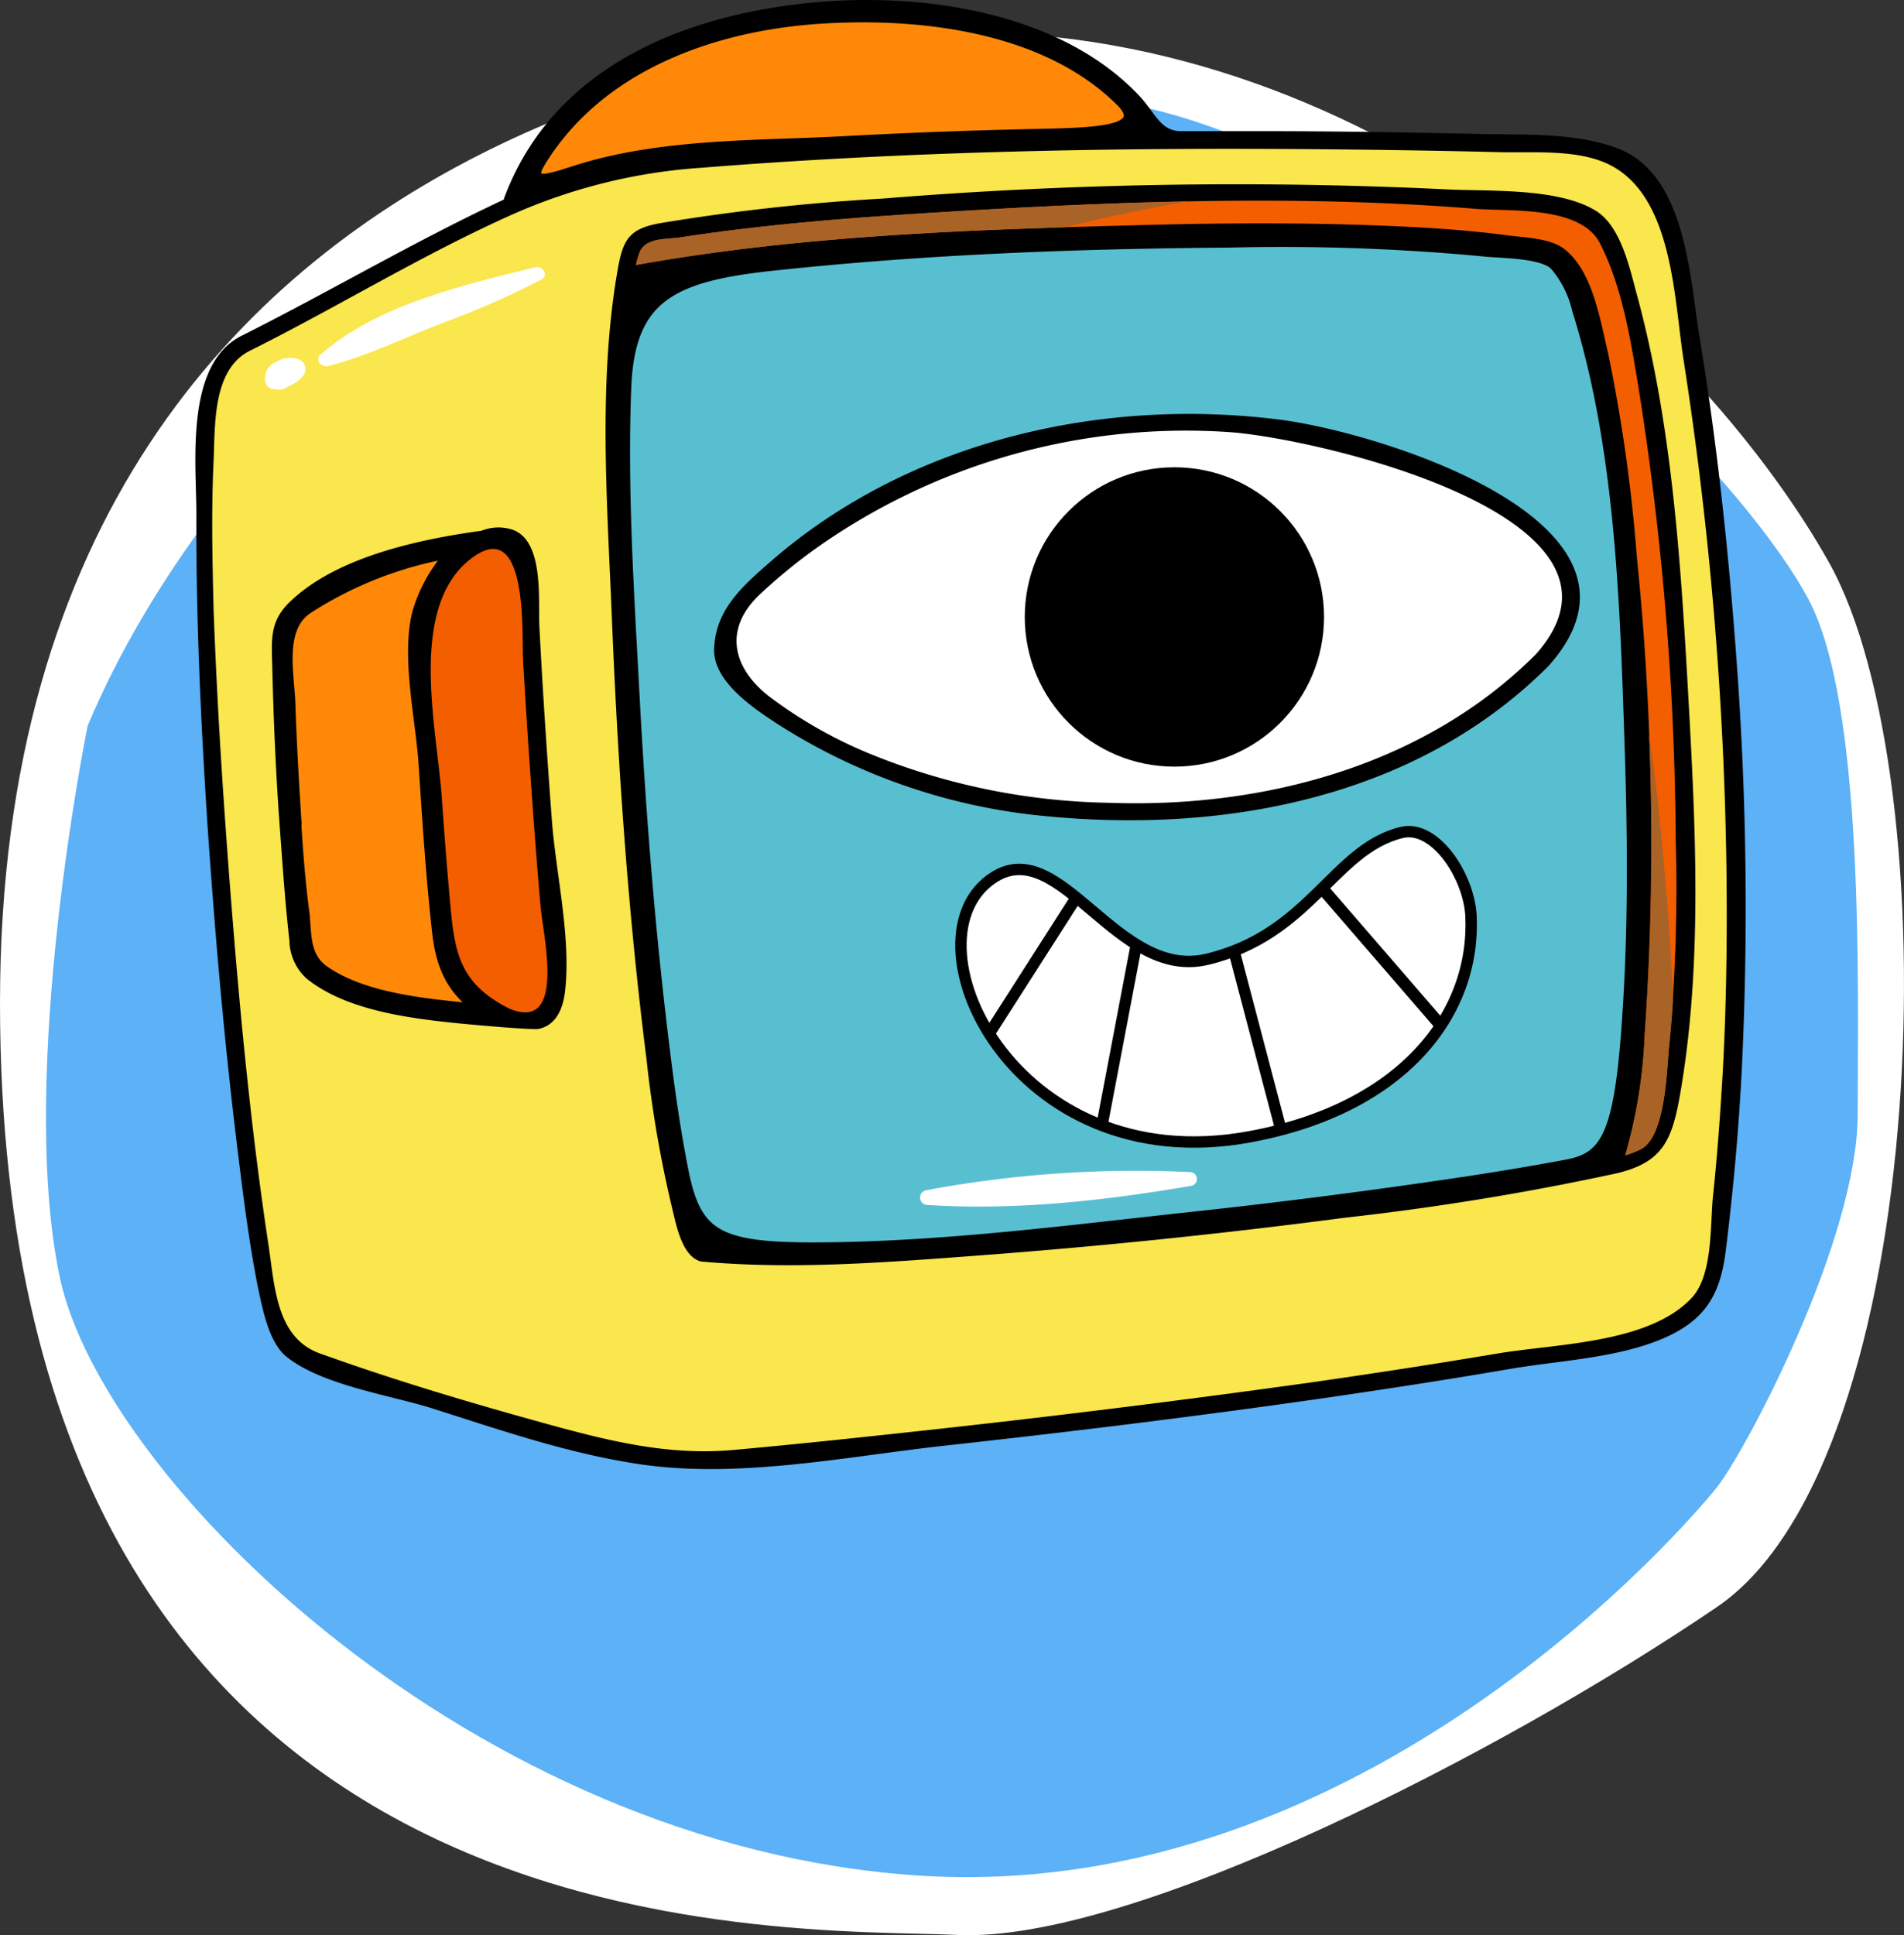 <svg xmlns="http://www.w3.org/2000/svg" xmlns:xlink="http://www.w3.org/1999/xlink" viewBox="0 0 177.25 180.1"><rect x="0" y="0" width="177.25" height="180.1" fill="#333333" stroke="none"/><defs><style>.cls-1{fill:none;}.cls-2,.cls-9{fill:#fff;}.cls-3{fill:#5cb1f7;}.cls-4{fill:#fae64d;}.cls-12,.cls-5{fill:#58bfd1;}.cls-11,.cls-12,.cls-5,.cls-7,.cls-9{stroke:#000;stroke-linecap:round;stroke-linejoin:round;}.cls-5{stroke-width:1.21px;}.cls-6{fill:#f35e00;}.cls-7{fill:#ff8809;stroke-width:0.8px;}.cls-8{fill:#a96327;}.cls-12,.cls-9{stroke-width:1.06px;}.cls-10{clip-path:url(#clip-path);}.cls-11{stroke-width:1.12px;}</style><clipPath id="clip-path"><path class="cls-1" d="M92.57,81.62c-8.78,5.51,1.58,28.3,23.81,24.17,14.29-2.65,21-11.49,20.56-20.56-.19-3.69-3.34-8.48-6.43-7.76C124.14,79,122,87,112.33,89.29,104,91.24,98.76,77.74,92.57,81.62Z"/></clipPath></defs><title>Education</title><g id="图层_2" data-name="图层 2"><g id="图层_1-2" data-name="图层 1"><path class="cls-2" d="M89.16,3S0,3.37,0,93.33s73.09,86,89.16,86.75,50.6-16.87,70.68-30.52,21.69-77.11,10.44-97.19S128.51,2.67,89.16,3Z"/><path class="cls-3" d="M48.87,19S20,39.32,8.16,67.55c0,0-6.56,32.17-2.62,51.21s38.73,53.17,80.09,55.8,71.55-32.83,74.18-36.11,13.13-23,13.13-34.79.66-38.08-4.6-47.92-26.25-33.48-55.8-44S48.87,19,48.87,19Z"/><path d="M18.28,47.86c0-4.81-1.08-13.85,4.13-16.57,8.24-4.13,16.16-8.82,24.5-12.72,0,0,0,0,0-.07C51.52,6,64.22,1.13,76.58.16,86.5-.61,98.79,1.28,106,8.85c1.6,1.7,2,3.37,4,3.36,2.71,0,5.41,0,8.11,0,6.61,0,13.22.12,19.83.26,4.15.1,8.54-.14,12.5,1.28,6.51,2.35,6.84,11.9,7.77,17.58,1.65,10,2.73,20.14,3.46,30.26a311.24,311.24,0,0,1,.5,37.53c-.28,5.77-.8,11.53-1.51,17.26-.48,3.86-1.73,6.24-5.29,7.94-4.21,2-9.77,2.27-14.3,3-5.81,1-11.64,1.9-17.48,2.75-11.84,1.71-23.71,3.16-35.6,4.47-9.52,1.05-19.78,3.23-29.32,1.59C52.3,135.09,46,132.9,40,131c-3.91-1.19-10-2.12-13.25-4.67C25,125,24.43,121.72,24,119.76c-.81-4.13-1.34-8.3-1.85-12.48-1.26-10.16-2.14-20.37-2.84-30.59C18.69,67.1,18.24,57.48,18.28,47.86Z"/><path class="cls-4" d="M21.87,88.21c.78,9.23,1.73,18.46,3.12,27.62.59,3.88.71,8.67,4.79,10.13,7,2.52,14.14,4.64,21.31,6.61,5.76,1.58,11.22,2.92,17.24,2.37,5.55-.5,11.09-1.09,16.63-1.69q18.51-2,36.94-4.57,8.79-1.25,17.56-2.72c5.45-.91,14-.92,18-5.14,2-2.09,1.74-6.75,2-9.42.38-3.54.64-7.09.86-10.65.4-6.67.48-13.36.4-20a337.74,337.74,0,0,0-4-47.31c-.87-5.65-1-14.72-6.48-17.89-3-1.74-7.4-1.3-10.73-1.39-5.51-.14-11-.22-16.52-.27-19.22-.17-38.47.19-57.63,1.72a51.82,51.82,0,0,0-18.17,4.58c-8.21,3.71-15.91,8.46-24,12.49-3.45,1.8-3.15,7-3.31,10.29-.21,4.54-.11,9.1,0,13.64C20.26,67.13,21,77.69,21.87,88.21Z"/><path d="M57.52,25c.49-2.78,1.12-3.71,3.88-4.22a191,191,0,0,1,20.79-2.3,407.33,407.33,0,0,1,52.17-.87c4,.23,10.61-.2,14.19,2,2.35,1.43,3.16,5.36,3.82,7.76,3.32,12.18,4.12,25.25,4.82,37.79.67,12,1.3,24.71-.78,36.66-.75,4.31-1.63,6.37-5.92,7.38a250.44,250.44,0,0,1-25.29,4.13q-16.89,2.22-33.88,3.5c-8.58.64-17.37,1.36-26,.58a.72.72,0,0,1-.33-.1c-1.6-.66-2.1-3.6-2.45-5a110.49,110.49,0,0,1-2.36-13.78C58.44,84.81,57.5,70.9,56.94,57,56.51,46.55,55.68,35.39,57.52,25Z"/><path class="cls-5" d="M61.76,97.77c.46,3.77,1,7.54,1.74,11.27,1.22,6.09,3.34,7.25,12.83,7.19,11.71-.07,23.63-1.66,35.08-2.89,8.4-.91,16.79-2,25.14-3.25,3.15-.48,6.29-1,9.42-1.59,4-.76,5.08-3.4,5.79-16.12.41-7.49.34-15,.1-22.48-.44-13.49-.83-28.13-4.91-41.1a9.83,9.83,0,0,0-2.13-4.22c-1.29-1.22-5.08-1.13-6.74-1.32a199.52,199.52,0,0,0-23.71-.82c-14,.1-28.16.63-42.14,2.12-9.67,1-13.74,2.91-14.07,11.53-.37,9.52.27,19.17.77,28.59C59.52,75.73,60.39,86.78,61.76,97.77Z"/><path d="M71.72,52.28c12.85-11.22,30.78-15.34,47.44-13.22,9.29,1.18,36.86,9.66,25,22.92C132.06,74.1,114.43,77.53,97.82,76A55.93,55.93,0,0,1,72.6,67.52c-2.2-1.43-6.21-4-6.12-7.1C66.59,56.75,69.1,54.57,71.72,52.28Z"/><path class="cls-2" d="M71.53,64.76A42,42,0,0,0,81,70.16a61.44,61.44,0,0,0,22.08,4.55c14.44.55,29.49-3.41,39.89-13.81,11.41-12.78-20.42-20.11-28.48-20.68a59.63,59.63,0,0,0-38.79,11,52.3,52.3,0,0,0-4.86,4C67.22,58.56,68.28,62.19,71.53,64.76Z"/><path d="M27,56c4.26-4.11,11.84-5.79,17.81-6.6a4.26,4.26,0,0,1,2.78-.14c3.11.92,2.5,6.67,2.62,9,.31,6,.71,12,1.16,18,.37,5,1.8,10.91,1.24,15.94-.24,2.12-1.1,3.24-2.42,3.55-.53.13-5.94-.35-8-.56-4.88-.51-10.15-1.33-13.63-4.1a4.9,4.9,0,0,1-1.62-3.56c-.45-4-.7-8-1-12q-.44-6.69-.59-13.41C25.29,59.62,25.05,57.85,27,56Z"/><path class="cls-6" d="M155.4,97.18A159.28,159.28,0,0,0,156,78.26a277.39,277.39,0,0,0-3.42-41.9c-.75-4.54-1.51-9.54-3.62-13.69-1.76-3.47-8.1-3-11.42-3.22-17.29-1.42-34.91-.66-52.18.44-7.34.47-14.7,1.07-22,2.2-1.4.21-3.33,0-3.86,1.48-.12.36-.22.72-.31,1.09,15.54-2.79,31.65-3.31,47.39-3.72,8.43-.22,16.88-.24,25.3.21,2.85.15,5.69.39,8.52.76,1.57.21,4,.26,5.27,1.3,2.59,2.06,3.28,6.52,4,9.5a150.15,150.15,0,0,1,2.71,19.12,262.33,262.33,0,0,1,.73,44.49,46.45,46.45,0,0,1-1.81,11.17,8.61,8.61,0,0,0,1.48-.58C155.1,105.67,155.17,99.32,155.4,97.18ZM47.48,93.9c-4.54-2.26-5.13-5-5.54-9.49-.31-3.37-.57-6.75-.81-10.13-.45-6.59-3.32-18.17,3.07-22.54,5-3.4,4.37,7.54,4.49,9.63q.33,5.73.74,11.48c.27,3.82.55,7.65.89,11.47C50.58,87.21,52.69,96,47.48,93.9Z"/><path class="cls-7" d="M76.68,1.79c-10.3.6-20.88,4.46-26.29,13.31-1.55,2.55,1.5,1.17,4.24.38,7.55-2.17,16-2,23.65-2.39q9.12-.5,18.25-.69c5.32-.12,10.48-.22,7.72-2.94C97.35,2.62,85.94,1.24,76.68,1.79Zm-49,74.91c-.24-3.71-.46-7.42-.58-11.14-.09-2.79-1.08-7,1.53-8.8a35.36,35.36,0,0,1,13.15-5.18,14,14,0,0,0-3,5.44c-1.05,4.08.31,9.91.58,14,.35,5.26.68,10.54,1.27,15.78.37,3.3,1.45,5.35,3.69,7-4.84-.45-10.39-1-14-3.46-1.85-1.23-1.71-3.17-1.89-5.19C28.05,82.37,27.83,79.53,27.65,76.7Z"/><path class="cls-8" d="M153.11,96.32a236.37,236.37,0,0,0,.4-28c.8,5.19,1.26,10.46,1.7,15.67.26,3.09.44,6.2.53,9.3-.09,1.31-.2,2.63-.34,3.94-.23,2.14-.3,8.49-2.62,9.73a8.61,8.61,0,0,1-1.48.58A46.45,46.45,0,0,0,153.11,96.32Z"/><path class="cls-8" d="M110.57,18.74c-3.83.68-7.64,1.46-11.41,2.41-13.34.42-26.84,1.16-39.93,3.51.09-.37.19-.73.31-1.09.53-1.52,2.46-1.27,3.86-1.48,7.27-1.13,14.63-1.73,22-2.2C93.71,19.36,102.14,18.91,110.57,18.74Z"/><path class="cls-2" d="M49.86,24.87c.66-.16,1.24.77.56,1.14a81.22,81.22,0,0,1-9.26,4.07c-3.52,1.36-7,3.07-10.65,4-.55.13-1.23-.57-.69-1.05C35.05,28.37,43.23,26.5,49.86,24.87Z"/><path class="cls-2" d="M25.31,36.2h0Z"/><path class="cls-2" d="M24.74,34.71v0C24.74,34.67,24.74,34.67,24.74,34.71Z"/><path class="cls-2" d="M24.74,34.71a1.58,1.58,0,0,1,.91-1,2.55,2.55,0,0,1,2-.33A1,1,0,0,1,28.2,35a3.19,3.19,0,0,1-1.3.92c.09,0,.06,0-.08.06a1.62,1.62,0,0,1-.76.3c-.37-.06-.45-.06-.25,0l-.5-.09a.89.89,0,0,1-.64-.77c0,.2,0,.14,0-.19C24.63,35.25,24.72,34.82,24.74,34.71Z"/><path class="cls-2" d="M86.23,110.77a106.47,106.47,0,0,1,24.5-1.69.65.65,0,0,1,.08,1.3c-8,1.36-16.38,2.3-24.5,1.76A.69.69,0,0,1,86.23,110.77Z"/><circle cx="109.33" cy="57.42" r="13.93"/><path class="cls-9" d="M92.57,81.62c-8.78,5.51,1.58,28.3,23.81,24.17,14.29-2.65,21-11.49,20.56-20.56-.19-3.69-3.34-8.48-6.43-7.76C124.14,79,122,87,112.33,89.29,104,91.24,98.76,77.74,92.57,81.62Z"/><g class="cls-10"><line class="cls-11" x1="122.34" y1="81.81" x2="137.39" y2="99.21"/><line class="cls-9" x1="114.01" y1="85.21" x2="119.52" y2="106.17"/><line class="cls-12" x1="106.23" y1="85.57" x2="102.19" y2="106.83"/><line class="cls-12" x1="101.63" y1="81.29" x2="90.89" y2="98.07"/></g></g></g></svg>